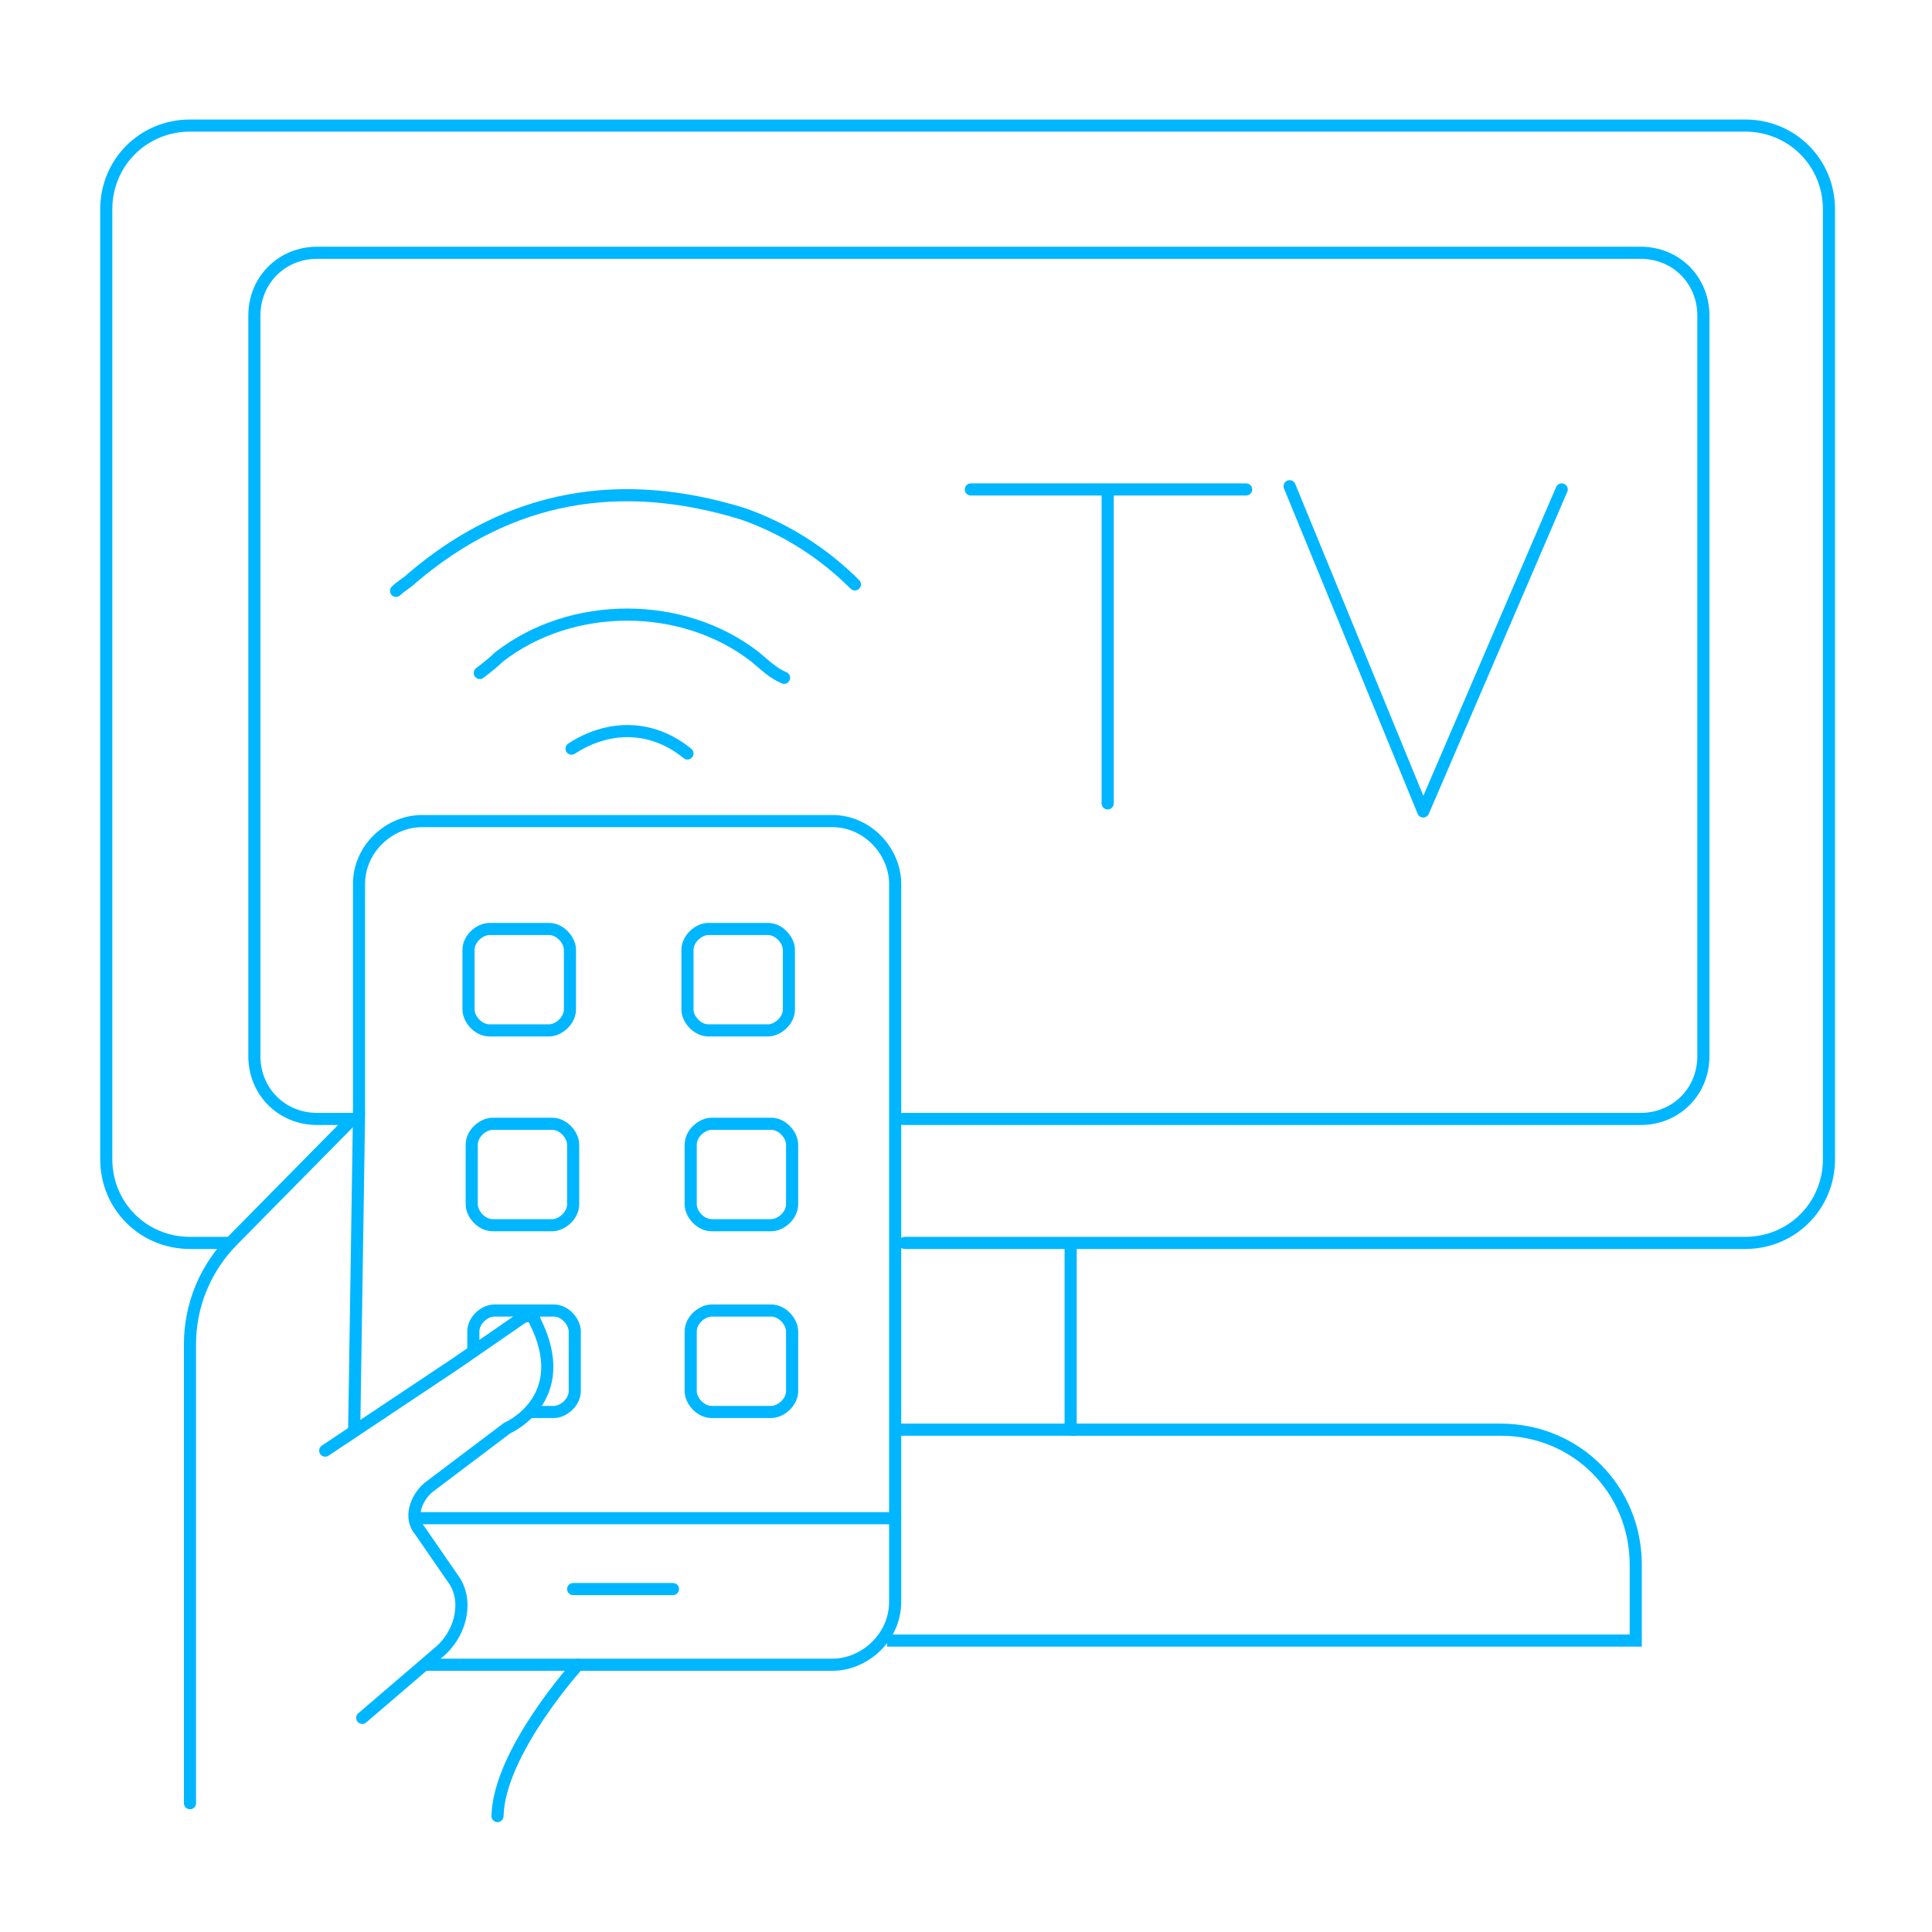 <?xml version="1.0" encoding="utf-8"?>
<!-- Generator: $$$/GeneralStr/196=Adobe Illustrator 27.6.0, SVG Export Plug-In . SVG Version: 6.00 Build 0)  -->
<svg version="1.1" id="Calque_1" xmlns="http://www.w3.org/2000/svg" xmlns:xlink="http://www.w3.org/1999/xlink" x="0px" y="0px"
	 viewBox="0 0 120 120" style="enable-background:new 0 0 120 120;" xml:space="preserve">
<style type="text/css">
	.st0{fill:none;stroke:#00B6FF;stroke-width:0.753;stroke-linecap:round;stroke-miterlimit:10;}
	.st1{fill:none;stroke:#00B6FF;stroke-width:0.753;stroke-linecap:round;stroke-linejoin:round;}
	.st2{fill:none;stroke:#00B6FF;stroke-width:0.753;stroke-miterlimit:10;}
</style>
<g>
	<g>
		<g>
			<g>
				<g>
					<path class="st0" d="M29.4,83.7v-1c0-0.7,0.7-1.3,1.3-1.3h3.7c0.7,0,1.3,0.7,1.3,1.3v3.7c0,0.7-0.7,1.3-1.3,1.3h-1.3"/>
				</g>
				<g>
					<path class="st0" d="M47.9,81.4c0.7,0,1.3,0.7,1.3,1.3v3.7c0,0.7-0.7,1.3-1.3,1.3h-3.7c-0.7,0-1.3-0.7-1.3-1.3v-3.7
						c0-0.7,0.7-1.3,1.3-1.3H47.9z"/>
				</g>
				<g>
					<path class="st0" d="M53.1,36.3c-2-2-4.4-3.5-7-4.4c-7.5-2.3-14.4-1.2-20.5,4c-0.3,0.3-0.7,0.5-1,0.8"/>
				</g>
				<g>
					<path class="st0" d="M48.7,42.1c-0.7-0.3-1.2-0.8-1.8-1.3c-4.5-3.5-11.4-3.5-15.9,0c-0.3,0.3-0.8,0.7-1.2,1"/>
				</g>
				<g>
					<path class="st0" d="M42.7,46.8c-2.2-1.8-4.9-1.8-7.2-0.3"/>
				</g>
				<g>
					<path class="st0" d="M56.2,77.2h52.2c2.9,0,5.2-2.3,5.2-5.2v-59c0-2.9-2.3-5.2-5.2-5.2H11.8c-2.9,0-5.2,2.3-5.2,5.2v59
						c0,2.9,2.3,5.2,5.2,5.2h2.5"/>
				</g>
				<g>
					<path class="st0" d="M56.1,69.5h45.8c2.2,0,3.9-1.7,3.9-3.9v-46c0-2.2-1.7-3.9-3.9-3.9H19.7c-2.2,0-3.9,1.7-3.9,3.9v46
						c0,2.2,1.7,3.9,3.9,3.9h2c0,0,0,0,0,0.2L14.5,77c-1.7,1.7-2.7,4-2.7,6.5v28.5"/>
				</g>
				<g>
					<path class="st0" d="M26.4,103.4h25.3c2,0,3.9-1.7,3.9-3.9V54.9c0-2-1.7-3.9-3.9-3.9H26.2c-2,0-3.9,1.7-3.9,3.9v14.3L22,88.8"
						/>
				</g>
				<g>
					<path class="st0" d="M22.5,106.7l4.9-4.2c1.3-1.2,1.7-3.2,0.7-4.5l-2-2.9c-0.7-0.8-0.3-2,0.5-2.7l4.9-3.7c0,0,4.2-1.8,1.7-6.7
						c0-0.3-0.3-0.3-0.7-0.2l-4.2,2.9l-8.1,5.4"/>
				</g>
				<g>
					<path class="st0" d="M35.9,103.4c0,0-4.9,5.4-5,9.4"/>
				</g>
				<g>
					<path class="st0" d="M34.1,57.7c0.7,0,1.3,0.7,1.3,1.3v3.7c0,0.7-0.7,1.3-1.3,1.3h-3.7c-0.7,0-1.3-0.7-1.3-1.3v-3.7
						c0-0.7,0.7-1.3,1.3-1.3H34.1z"/>
				</g>
				<g>
					<path class="st0" d="M47.7,57.7c0.7,0,1.3,0.7,1.3,1.3v3.7c0,0.7-0.7,1.3-1.3,1.3H44c-0.7,0-1.3-0.7-1.3-1.3v-3.7
						c0-0.7,0.7-1.3,1.3-1.3H47.7z"/>
				</g>
				<g>
					<path class="st0" d="M34.3,69.8c0.7,0,1.3,0.7,1.3,1.3v3.7c0,0.7-0.7,1.3-1.3,1.3h-3.7c-0.7,0-1.3-0.7-1.3-1.3v-3.7
						c0-0.7,0.7-1.3,1.3-1.3H34.3z"/>
				</g>
				<g>
					<path class="st0" d="M47.9,69.8c0.7,0,1.3,0.7,1.3,1.3v3.7c0,0.7-0.7,1.3-1.3,1.3h-3.7c-0.7,0-1.3-0.7-1.3-1.3v-3.7
						c0-0.7,0.7-1.3,1.3-1.3H47.9z"/>
				</g>
				<g>
					<line class="st0" x1="55.6" y1="94.3" x2="25.9" y2="94.3"/>
				</g>
				<g>
					<line class="st0" x1="35.6" y1="98.7" x2="41.8" y2="98.7"/>
				</g>
				<g>
					<polyline class="st1" points="68.8,49.9 68.8,30.4 60.3,30.4 77.4,30.4 					"/>
				</g>
				<g>
					<polyline class="st1" points="80.1,30.2 88.4,50.4 97,30.4 					"/>
				</g>
				<g>
					<polyline class="st2" points="66.5,77.2 66.5,88.8 55.6,88.8 					"/>
				</g>
				<g>
					<path class="st2" d="M66.5,88.8h26.7c4.7,0,8.4,3.7,8.4,8.4v4.7H55.1"/>
				</g>
			</g>
		</g>
	</g>
</g>
</svg>
